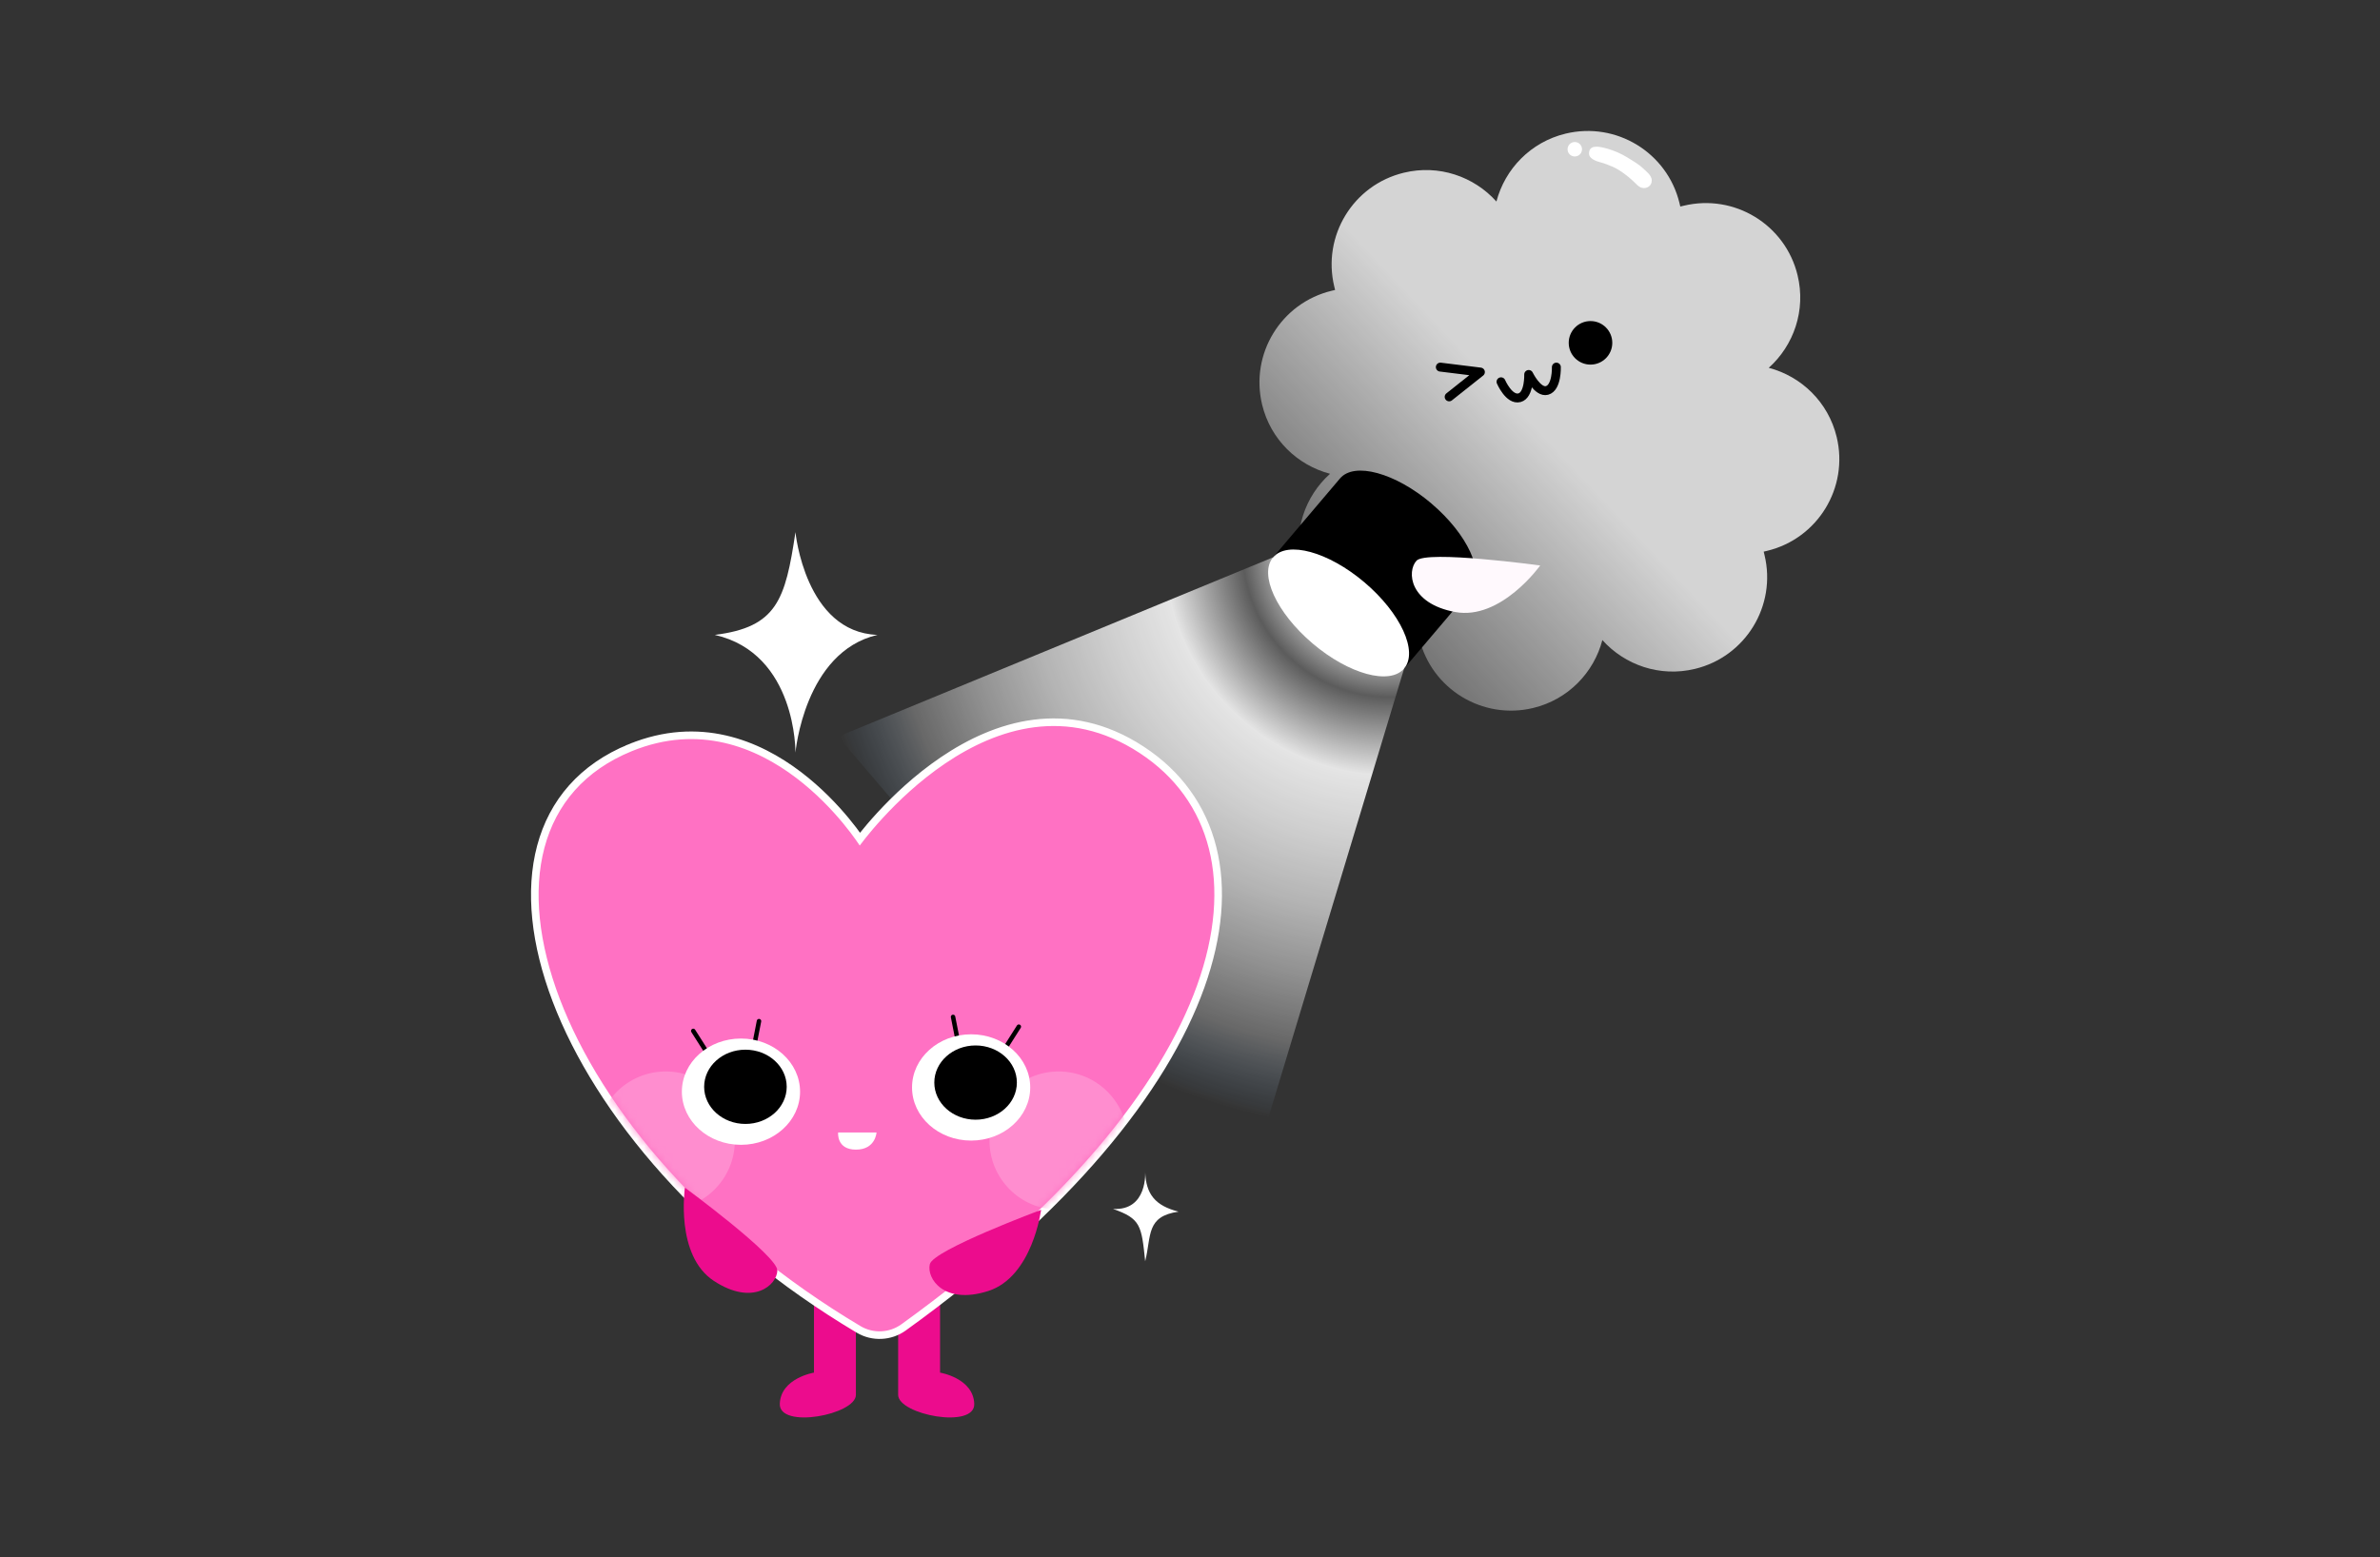 <svg width="327" height="214" viewBox="0 0 327 214" fill="none" xmlns="http://www.w3.org/2000/svg">
<rect x="0" y="0" width="327" height="214" fill="#333333" stroke="none"/>
<path d="M170.502 166.09L192.92 91.875L174.917 76.594L115.149 101.239" fill="url(#paint0_radial_5481_22899)"/>
<path d="M173.408 55.611C171.728 48.651 176.002 41.642 182.968 39.962L183.434 39.852L183.323 39.386C181.643 32.426 185.917 25.417 192.883 23.737C197.69 22.572 202.516 24.258 205.601 27.698C206.772 23.228 210.298 19.524 215.105 18.365C222.065 16.685 229.074 20.959 230.754 27.919L230.864 28.385L231.33 28.275C238.29 26.594 245.299 30.868 246.979 37.834C248.144 42.642 246.458 47.468 243.018 50.552C247.488 51.723 251.192 55.249 252.35 60.056C254.031 67.016 249.757 74.025 242.791 75.705L242.325 75.816L242.435 76.281C244.115 83.241 239.841 90.25 232.875 91.93C228.068 93.095 223.242 91.409 220.158 87.969C218.987 92.439 215.461 96.143 210.653 97.302C203.694 98.982 196.685 94.708 195.005 87.748L194.894 87.282L194.428 87.393C187.468 89.073 180.46 84.799 178.779 77.833C177.614 73.025 179.301 68.2 182.741 65.115C178.271 63.944 174.567 60.418 173.408 55.611Z" fill="url(#paint1_linear_5481_22899)"/>
<path d="M129.16 174.729V188.649C129.16 188.649 133.722 189.397 133.857 192.923C133.992 196.455 123.402 194.431 123.402 191.703V176.765" fill="#EC0C8D"/>
<path d="M111.838 174.729V188.649C111.838 188.649 107.276 189.397 107.141 192.923C107.006 196.455 117.596 194.431 117.596 191.703C117.596 188.68 117.596 176.765 117.596 176.765" fill="#EC0C8D"/>
<path d="M118.145 115.32C118.258 115.173 118.393 115.002 118.547 114.808C119.097 114.119 119.904 113.151 120.935 112.032C122.995 109.795 125.957 106.944 129.558 104.505C136.759 99.627 146.619 96.335 156.881 103.065L156.881 103.065C161.894 106.353 165.199 110.949 166.602 116.509C168.004 122.062 167.5 128.538 164.968 135.592C159.908 149.69 146.718 166.176 124.137 182.438C122.325 183.742 119.9 183.85 117.98 182.715L117.979 182.714C96.725 170.065 82.278 152.869 76.415 137.452C73.484 129.744 72.684 122.442 74.302 116.367C75.926 110.269 79.974 105.454 86.623 102.748L86.819 103.231L86.623 102.748C96.085 98.897 104.106 102.245 109.708 106.495C112.508 108.62 114.719 110.98 116.229 112.806C116.985 113.719 117.567 114.501 117.96 115.056C118.027 115.151 118.089 115.239 118.145 115.32Z" fill="#FF71C3" stroke="white" stroke-width="1.043"/>
<mask id="mask0_5481_22899" style="mask-type:luminance" maskUnits="userSpaceOnUse" x="74" y="99" width="93" height="84">
<path d="M118.123 116.219C118.123 116.219 136.574 90.373 156.595 103.501C176.229 116.378 168.901 149.558 123.832 182.014C122.188 183.198 119.987 183.296 118.245 182.266C75.898 157.063 60.82 113.815 86.819 103.231C105.276 95.719 118.123 116.225 118.123 116.225V116.219Z" fill="white"/>
</mask>
<g mask="url(#mask0_5481_22899)">
<path d="M145.447 166.255C140.201 166.255 135.949 162.002 135.949 156.757C135.949 151.511 140.201 147.258 145.447 147.258C150.693 147.258 154.945 151.511 154.945 156.757C154.945 162.002 150.693 166.255 145.447 166.255Z" fill="#FF8DCF"/>
<path d="M91.467 166.255C86.222 166.255 81.969 162.002 81.969 156.757C81.969 151.511 86.222 147.258 91.467 147.258C96.713 147.258 100.966 151.511 100.966 156.757C100.966 162.002 96.713 166.255 91.467 166.255Z" fill="#FF8DCF"/>
</g>
<path d="M138.365 143.653L139.983 141.102" stroke="black" stroke-width="0.613" stroke-linecap="round" stroke-linejoin="round"/>
<path d="M130.945 139.759L131.46 142.365" stroke="black" stroke-width="0.613" stroke-linecap="round" stroke-linejoin="round"/>
<path d="M133.428 156.757C128.944 156.757 125.309 153.487 125.309 149.454C125.309 145.421 128.944 142.151 133.428 142.151C137.912 142.151 141.547 145.421 141.547 149.454C141.547 153.487 137.912 156.757 133.428 156.757Z" fill="white"/>
<path d="M134.041 153.887C130.908 153.887 128.369 151.603 128.369 148.785C128.369 145.968 130.908 143.684 134.041 143.684C137.173 143.684 139.713 145.968 139.713 148.785C139.713 151.603 137.173 153.887 134.041 153.887Z" fill="black"/>
<path d="M96.869 144.235L95.25 141.685" stroke="black" stroke-width="0.613" stroke-linecap="round" stroke-linejoin="round"/>
<path d="M104.282 140.342L103.773 142.948" stroke="black" stroke-width="0.613" stroke-linecap="round" stroke-linejoin="round"/>
<path d="M101.805 157.34C97.321 157.34 93.686 154.07 93.686 150.037C93.686 146.003 97.321 142.733 101.805 142.733C106.289 142.733 109.924 146.003 109.924 150.037C109.924 154.07 106.289 157.34 101.805 157.34Z" fill="white"/>
<path d="M102.418 154.47C99.285 154.47 96.746 152.186 96.746 149.368C96.746 146.55 99.285 144.266 102.418 144.266C105.55 144.266 108.09 146.55 108.09 149.368C108.09 152.186 105.55 154.47 102.418 154.47Z" fill="black"/>
<path d="M115.155 155.647H120.429C120.429 155.647 120.3 158.002 117.602 158.002C114.904 158.002 115.155 155.647 115.155 155.647Z" fill="white"/>
<path d="M143.043 166.268C143.043 166.268 141.872 175.484 135.77 177.434C129.669 179.384 127.272 175.68 127.756 173.736C128.24 171.786 143.043 166.274 143.043 166.274V166.268Z" fill="#EC0C8D"/>
<path d="M94.104 163.232C94.104 163.232 92.731 172.541 98.09 176.048C103.449 179.556 106.748 176.631 106.804 174.619C106.853 172.614 94.11 163.232 94.11 163.232H94.104Z" fill="#EC0C8D"/>
<path d="M196.672 69.205C201.645 73.424 204.08 78.722 202.111 81.04L192.92 91.875L174.916 76.594L184.108 65.759C186.076 63.441 191.699 64.981 196.672 69.199V69.205Z" fill="black"/>
<path d="M180.353 88.44C175.382 84.222 172.948 78.923 174.916 76.604C176.884 74.285 182.508 75.825 187.479 80.043C192.449 84.262 194.883 89.561 192.916 91.879C190.948 94.198 185.323 92.658 180.353 88.44Z" fill="white"/>
<path d="M211.616 77.717C211.616 77.717 206.226 85.283 199.929 84.112C193.631 82.941 193.269 78.544 194.618 77.061C195.968 75.577 211.616 77.717 211.616 77.717Z" fill="#FFF9FD"/>
<path d="M109.292 73.136C109.292 73.136 110.617 86.896 120.557 87.258C110.506 89.6 109.292 103.44 109.292 103.44C109.292 103.44 109.464 89.827 98.212 87.258C106.741 86.191 107.9 82.462 109.292 73.136Z" fill="white"/>
<path d="M157.342 160.994C157.428 164.14 158.74 165.716 161.929 166.525C157.428 167.169 158.219 169.824 157.342 173.344C156.833 168.438 156.741 167.488 152.927 166.151C157.728 166.415 157.342 160.994 157.342 160.994Z" fill="white"/>
<path d="M218.527 50.11C216.874 50.11 215.535 48.77 215.535 47.118C215.535 45.465 216.874 44.126 218.527 44.126C220.18 44.126 221.52 45.465 221.52 47.118C221.52 48.77 220.18 50.11 218.527 50.11Z" fill="black"/>
<path d="M213.837 50.454C213.837 50.454 213.929 53.293 212.549 53.661C211.267 54.004 210.035 51.465 210.035 51.465C210.035 51.465 210.133 54.304 208.772 54.66C207.337 55.04 206.233 52.471 206.233 52.471" stroke="black" stroke-width="1.226" stroke-linecap="round" stroke-linejoin="round"/>
<path d="M197.893 50.454L203.399 51.134L199.107 54.544" stroke="black" stroke-width="1.226" stroke-linecap="round" stroke-linejoin="round"/>
<path d="M225.223 22.688C225.542 22.946 225.983 23.326 226.431 23.78C226.682 24.031 226.952 24.424 226.94 24.792C226.934 25.123 226.854 25.387 226.566 25.613C226.278 25.84 225.953 25.889 225.628 25.822C225.309 25.754 225.057 25.54 224.837 25.319C224.119 24.602 223.304 23.915 222.427 23.369C222.145 23.191 221.789 23.001 221.476 22.878C221.145 22.744 220.544 22.474 219.833 22.29C218.913 22.051 218.343 21.646 218.325 21.143C218.282 19.892 219.594 20.131 220.299 20.291C220.765 20.395 221.219 20.542 221.575 20.671C222.715 21.088 223.359 21.499 223.997 21.891C224.328 22.094 224.941 22.474 225.217 22.701L225.223 22.688Z" fill="white"/>
<path d="M216.368 21.505C215.819 21.505 215.375 21.06 215.375 20.511C215.375 19.963 215.819 19.518 216.368 19.518C216.917 19.518 217.361 19.963 217.361 20.511C217.361 21.06 216.917 21.505 216.368 21.505Z" fill="white"/>
<defs>
<radialGradient id="paint0_radial_5481_22899" cx="0" cy="0" r="1" gradientUnits="userSpaceOnUse" gradientTransform="translate(190.884 75.73) rotate(180) scale(118.684 118.684)">
<stop stop-color="white"/>
<stop offset="0.09" stop-color="white" stop-opacity="0.99"/>
<stop offset="0.17" stop-color="white" stop-opacity="0.2"/>
<stop offset="0.26" stop-color="white" stop-opacity="0.87"/>
<stop offset="0.34" stop-color="white" stop-opacity="0.76"/>
<stop offset="0.42" stop-color="white" stop-opacity="0.63"/>
<stop offset="0.5" stop-color="white" stop-opacity="0.46"/>
<stop offset="0.58" stop-color="white" stop-opacity="0.26"/>
<stop offset="0.66" stop-color="#99CCFF" stop-opacity="0.04"/>
<stop offset="0.67" stop-color="white" stop-opacity="0"/>
</radialGradient>
<linearGradient id="paint1_linear_5481_22899" x1="185.431" y1="114.037" x2="226.613" y2="75.08" gradientUnits="userSpaceOnUse">
<stop stop-color="white" stop-opacity="0"/>
<stop offset="1" stop-color="white" stop-opacity="0.79"/>
</linearGradient>
</defs>
</svg>
